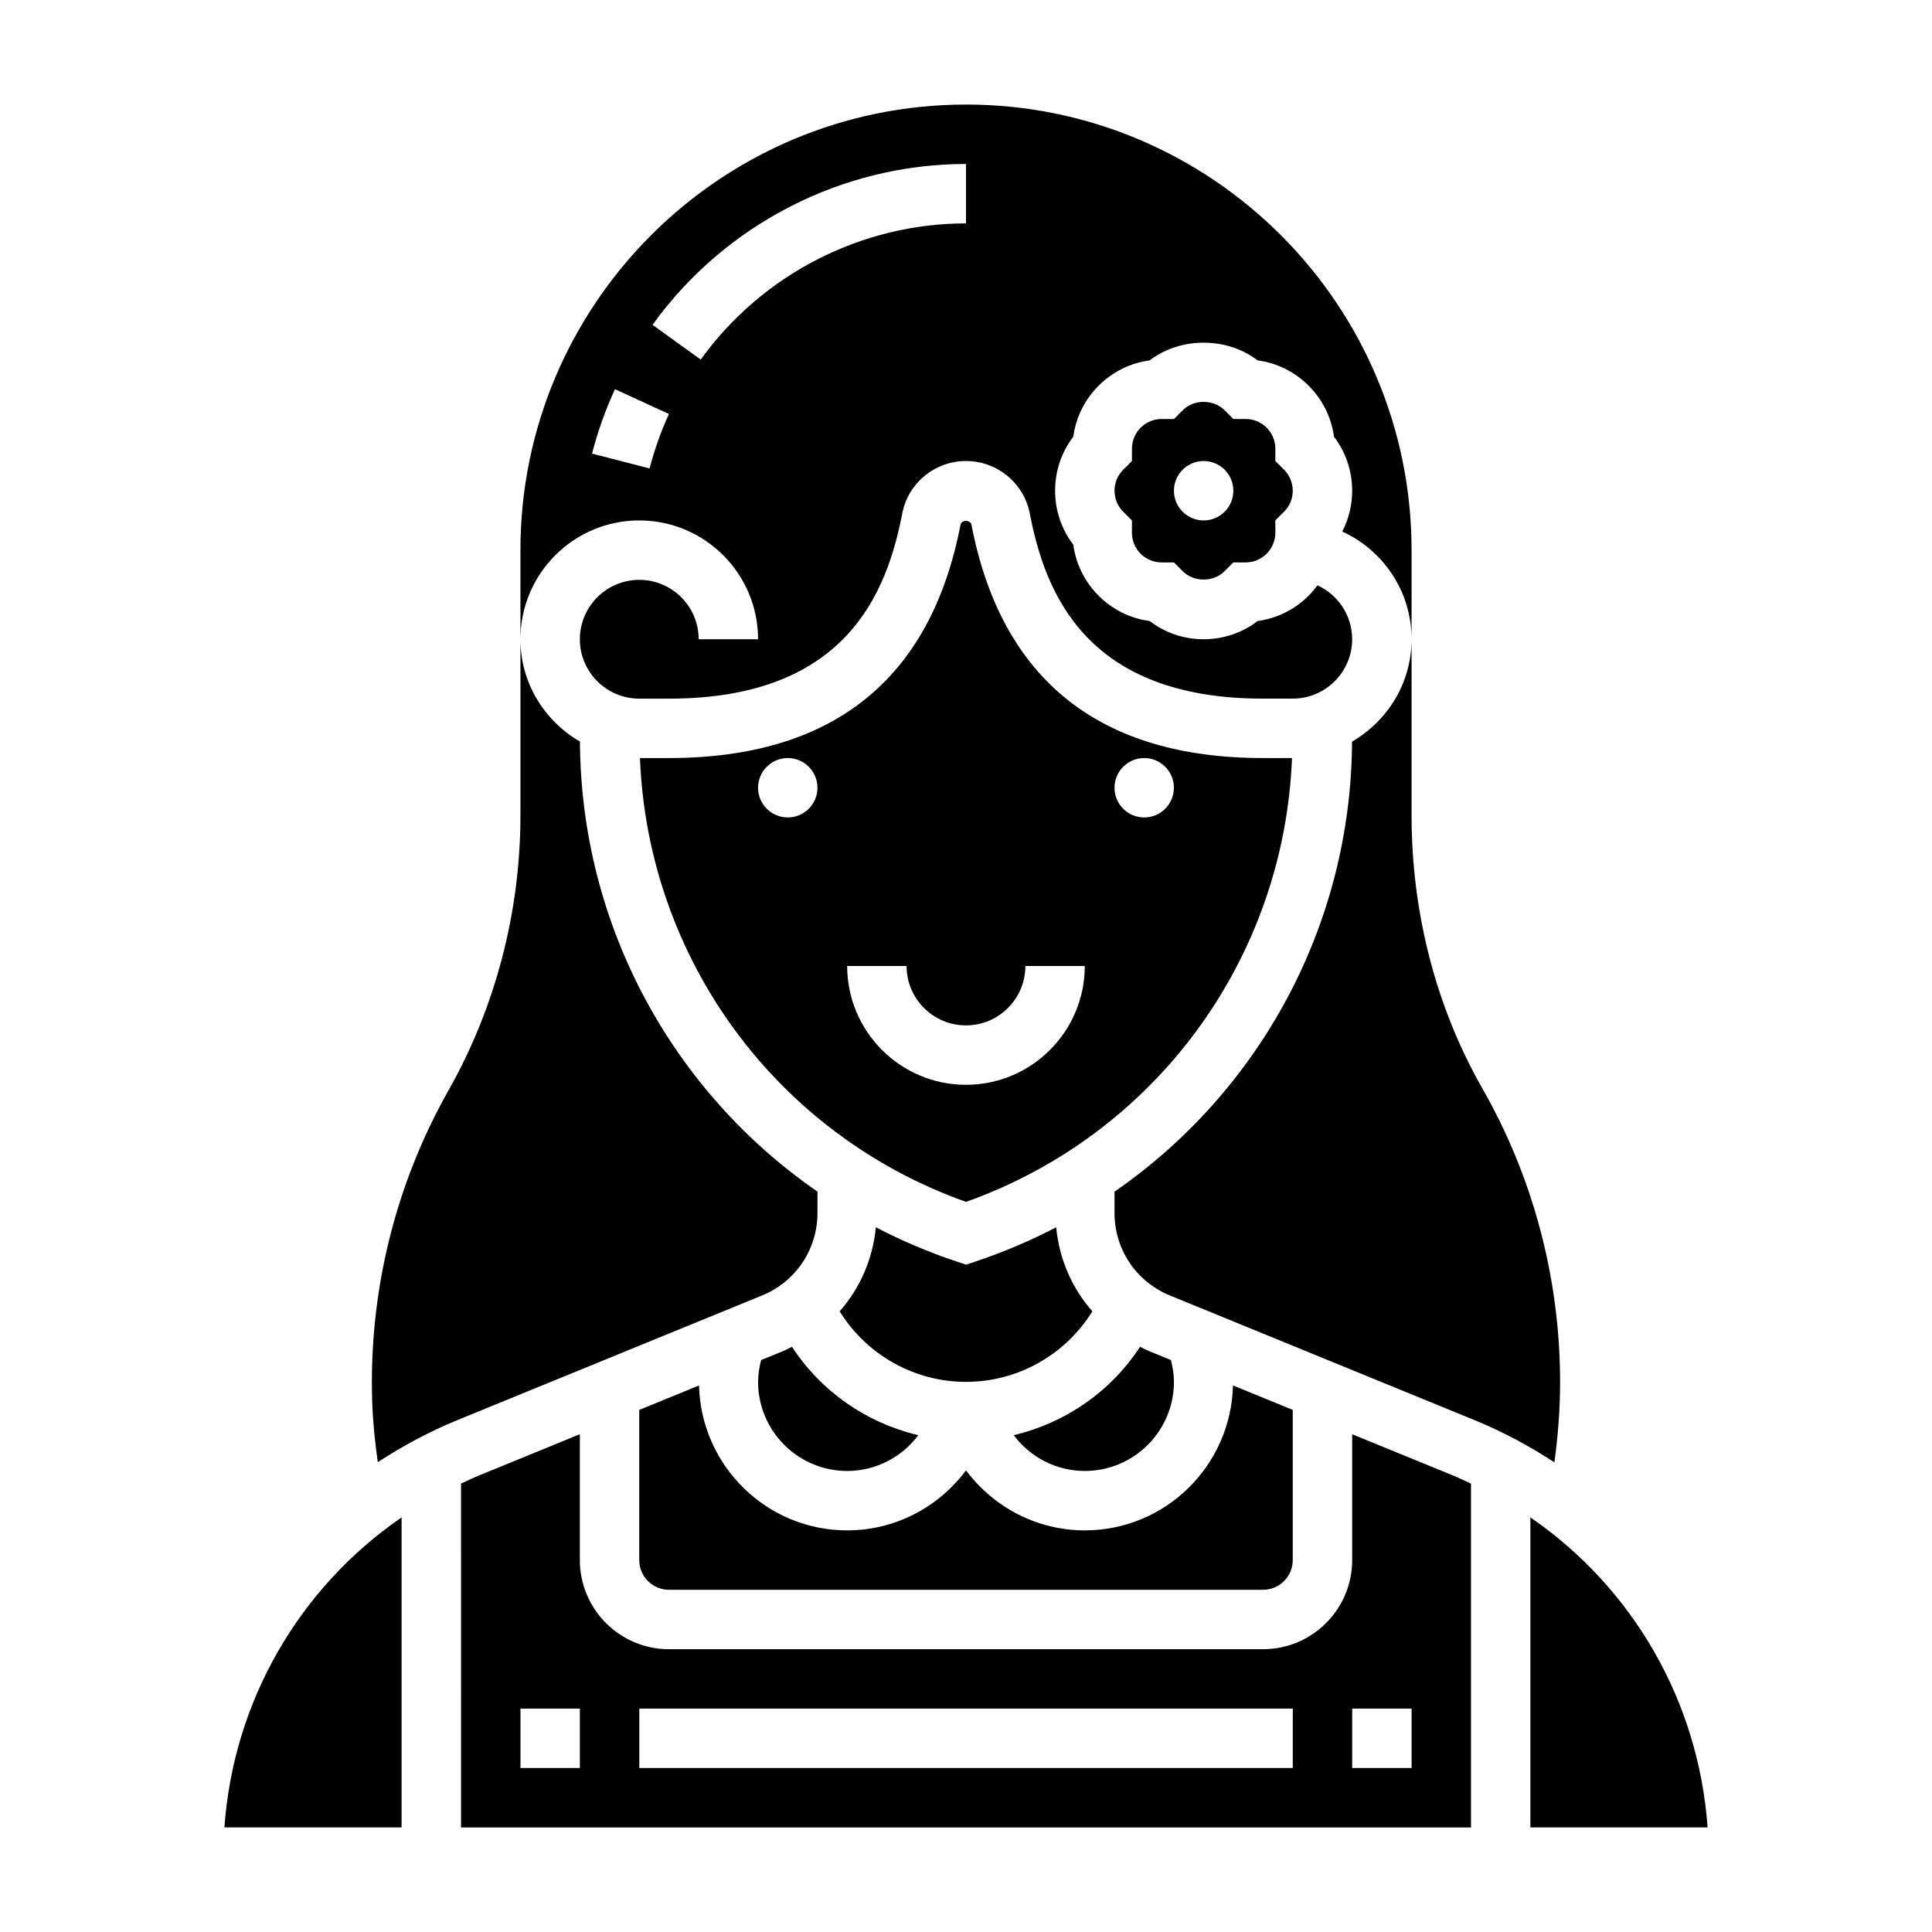 <?xml version="1.0" encoding="UTF-8"?>
<!-- Uploaded to: ICON Repo, www.svgrepo.com, Generator: ICON Repo Mixer Tools -->
<svg fill="#000000" width="800px" height="800px" version="1.1" viewBox="144 144 512 512" xmlns="http://www.w3.org/2000/svg">
 <g>
  <path d="m400 510.21c13.762 0 26.379-7.203 33.488-18.703-5.414-6.117-8.777-13.871-9.59-22.262-6.801 3.543-13.957 6.59-21.402 9.078l-2.496 0.824-2.488-0.828c-7.453-2.488-14.602-5.527-21.402-9.078-0.805 8.391-4.172 16.145-9.59 22.262 7.102 11.504 19.719 18.707 33.48 18.707z"/>
  <path d="m329.25 511.16-15.84 6.477v39.801c0 4.336 3.527 7.871 7.871 7.871h157.44c4.344 0 7.871-3.535 7.871-7.871v-39.801l-15.84-6.481c-0.516 21.258-17.891 38.41-39.262 38.41-12.738 0-24.23-6.172-31.488-15.91-7.258 9.738-18.754 15.91-31.488 15.91-21.375 0-38.746-17.152-39.266-38.406z"/>
  <path d="m486.39 344.89h-7.676c-43.359 0-69.359-20.805-77.273-61.844-0.25-1.324-2.629-1.324-2.891 0-7.914 41.039-33.918 61.844-77.277 61.844h-7.676c2.07 53.168 36.102 99.738 86.398 117.62 50.293-17.887 84.324-64.457 86.395-117.62zm-39.164 0c4.344 0 7.871 3.527 7.871 7.871s-3.527 7.871-7.871 7.871-7.871-3.527-7.871-7.871 3.527-7.871 7.871-7.871zm-94.465 15.742c-4.344 0-7.871-3.527-7.871-7.871s3.527-7.871 7.871-7.871 7.871 3.527 7.871 7.871c0 4.348-3.523 7.871-7.871 7.871zm15.746 39.363h15.742c0 8.684 7.062 15.742 15.742 15.742 8.684 0 15.742-7.062 15.742-15.742h15.742c0 17.367-14.121 31.488-31.488 31.488-17.359 0-31.48-14.125-31.48-31.488z"/>
  <path d="m431.49 533.82c13.02 0 23.617-10.598 23.617-23.617 0-1.977-0.324-3.898-0.797-5.777l-6.234-2.551c-0.676-0.277-1.281-0.652-1.945-0.969-7.746 11.871-19.781 20.184-33.488 23.426 4.356 5.812 11.234 9.488 18.848 9.488z"/>
  <path d="m353.88 500.91c-0.652 0.316-1.266 0.691-1.945 0.969l-6.234 2.551c-0.469 1.879-0.801 3.801-0.801 5.777 0 13.02 10.598 23.617 23.617 23.617 7.613 0 14.492-3.676 18.844-9.484-13.703-3.246-25.742-11.559-33.48-23.43z"/>
  <path d="m262.79 433.09c-14.09 24.953-21.066 53.379-20.16 82.199 0.172 5.352 0.723 10.77 1.488 16.199 6.59-4.289 13.594-8.078 21.082-11.141l80.758-33.039c8.926-3.641 14.68-12.223 14.68-21.859v-5.652c-38.543-26.633-62.699-70.707-62.945-119.27-9.383-5.453-15.773-15.508-15.773-27.117v46.633c0 25.648-6.613 50.902-19.129 73.047z"/>
  <path d="m502.34 524.09v33.352c0 13.02-10.598 23.617-23.617 23.617h-157.44c-13.02 0-23.617-10.598-23.617-23.617v-33.363l-26.488 10.84c-1.699 0.691-3.344 1.48-5 2.25l0.004 91.125h267.65v-91.113c-1.652-0.77-3.297-1.559-5-2.25zm-204.67 88.457h-15.742v-15.742h15.742zm188.93 0h-173.18v-15.742h173.18zm31.488 0h-15.742v-15.742h15.742z"/>
  <path d="m549.57 546.12v82.164h46.957c-2.379-33.473-19.812-63.496-46.957-82.164z"/>
  <path d="m203.47 628.29h46.957v-82.164c-27.141 18.668-44.578 48.691-46.957 82.164z"/>
  <path d="m446.28 290.75c1.48 1.48 3.465 2.297 5.566 2.297h3.266l2.305 2.312c2.953 2.969 8.164 2.969 11.117 0l2.305-2.312h3.266c2.102 0 4.086-0.82 5.566-2.305 1.48-1.48 2.305-3.465 2.305-5.566l0.004-3.258 2.305-2.305c1.492-1.488 2.309-3.465 2.309-5.566s-0.82-4.078-2.305-5.566l-2.309-2.305v-3.266c0-2.102-0.82-4.086-2.305-5.574-1.48-1.48-3.465-2.297-5.566-2.297h-3.266l-2.305-2.312c-2.953-2.969-8.164-2.969-11.117 0l-2.305 2.312h-3.266c-2.102 0-4.086 0.82-5.566 2.305-1.48 1.48-2.305 3.465-2.305 5.566l-0.004 3.266-2.305 2.305c-1.492 1.488-2.309 3.465-2.309 5.566s0.82 4.078 2.305 5.566l2.309 2.305v3.266c0 2.094 0.816 4.078 2.305 5.566zm16.699-24.574c4.344 0 7.871 3.527 7.871 7.871s-3.527 7.871-7.871 7.871-7.871-3.527-7.871-7.871c-0.004-4.348 3.523-7.871 7.871-7.871z"/>
  <path d="m557.44 510.21c0-27.27-7.117-54.16-20.594-77.754-12.281-21.508-18.766-46.555-18.766-72.422v-46.625c0 11.609-6.391 21.664-15.777 27.129-0.242 48.555-24.402 92.629-62.945 119.27v5.652c0 9.637 5.754 18.207 14.672 21.852l80.758 33.047c7.512 3.07 14.539 6.863 21.145 11.18 0.965-7.07 1.508-14.203 1.508-21.328z"/>
  <path d="m400 171.71c-65.109 0-118.08 52.973-118.08 118.08v23.617c0-17.367 14.121-31.488 31.488-31.488s31.488 14.121 31.488 31.488h-15.742c0-8.684-7.062-15.742-15.742-15.742-8.684 0-15.742 7.062-15.742 15.742 0 8.684 7.062 15.742 15.742 15.742h7.871c46.918 0 57.75-28.016 61.828-49.082 1.539-8.055 8.648-13.895 16.891-13.895s15.352 5.848 16.902 13.902c4.066 21.055 14.898 49.07 61.816 49.07h7.871c8.684 0 15.742-7.062 15.742-15.742 0-6.328-3.731-11.785-9.195-14.281-0.707 0.961-1.48 1.891-2.34 2.746-3.707 3.699-8.414 6.023-13.523 6.707-4.074 3.137-9.055 4.828-14.297 4.828-5.242 0-10.227-1.691-14.305-4.824-5.102-0.676-9.816-3-13.523-6.699-3.707-3.707-6.031-8.422-6.715-13.531-3.125-4.086-4.82-9.062-4.82-14.305s1.691-10.219 4.816-14.305c0.684-5.102 3.008-9.824 6.715-13.523s8.414-6.023 13.523-6.707c8.164-6.258 20.453-6.258 28.613 0 5.102 0.676 9.816 3 13.523 6.699 3.707 3.707 6.031 8.422 6.715 13.531 3.121 4.086 4.816 9.062 4.816 14.305 0 3.824-0.922 7.512-2.629 10.816 10.91 4.988 18.371 15.895 18.371 28.543v-23.617c0-65.109-52.969-118.08-118.08-118.08zm-83.848 96.43-15.258-3.93c1.504-5.84 3.551-11.578 6.078-17.074l14.305 6.574c-2.133 4.644-3.856 9.504-5.125 14.43zm83.848-64.941c-27.734 0-54.012 13.492-70.297 36.086l-12.777-9.203c19.238-26.695 50.293-42.629 83.074-42.629z"/>
 </g>
</svg>